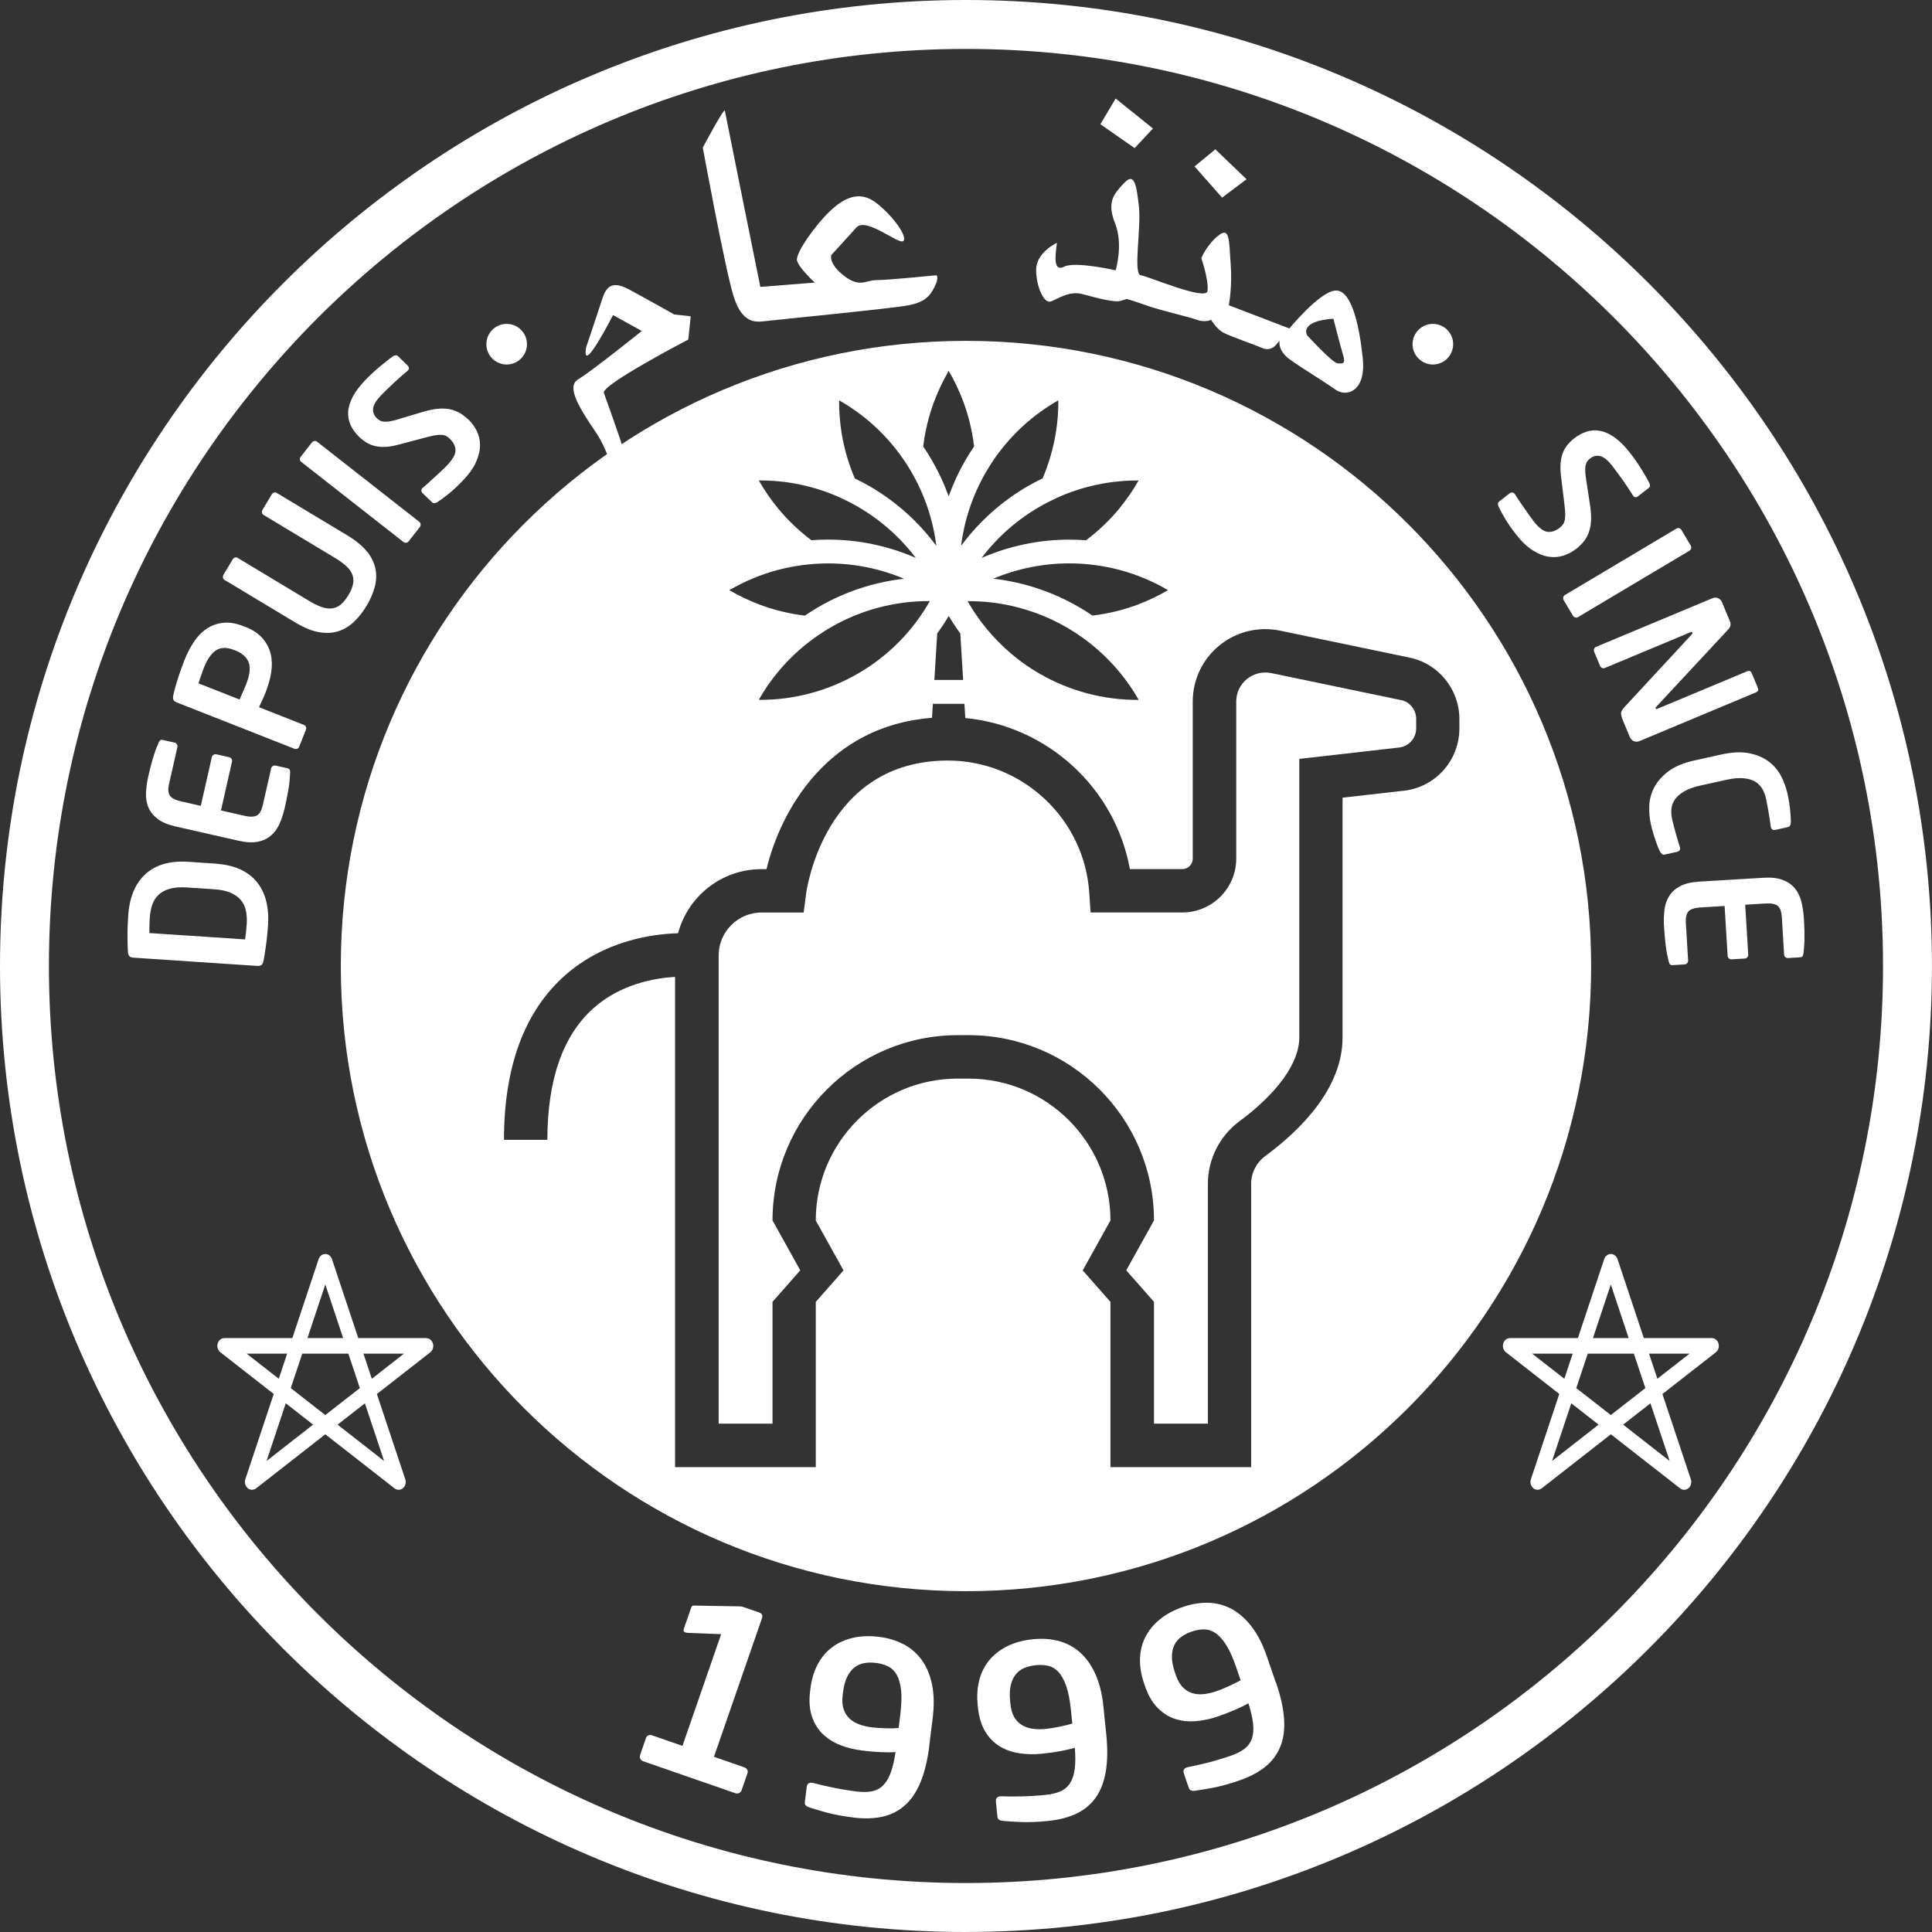 <?xml version="1.0" encoding="UTF-8"?>
<svg id="Calque_2" data-name="Calque 2" xmlns="http://www.w3.org/2000/svg" viewBox="0 0 394.89 394.89">
  <rect x="0" y="0" width="394.89" height="394.89" fill="#333333" stroke="none"/>
  <defs>
    <style>
      .cls-1 {
        fill: #fff;
      }
    </style>
  </defs>
  <g id="Pictos">
    <g id="_éléments" data-name="éléments">
      <g>
        <path class="cls-1" d="M197.44,394.89C88.57,394.89,0,306.32,0,197.44S88.57,0,197.44,0s197.44,88.57,197.44,197.44-88.57,197.44-197.44,197.44ZM197.44,10C94.09,10,10,94.09,10,197.44s84.09,187.44,187.44,187.44,187.44-84.09,187.44-187.44S300.8,10,197.44,10Z"/>
        <g>
          <path class="cls-1" d="M44.05,176.53c3.74.25,6.52,1.46,8.36,3.64,1.83,2.18,2.62,5.17,2.37,8.96-.04.68-.11,1.39-.18,2.13s-.16,1.45-.26,2.14c-.1.69-.19,1.31-.28,1.88-.09.56-.17.98-.24,1.25-.07.32-.2.56-.39.71-.19.15-.47.21-.84.19l-25.33-1.69c-.38-.03-.65-.12-.81-.3-.16-.17-.26-.43-.29-.76-.03-.28-.05-.7-.07-1.27-.01-.57-.02-1.2-.03-1.9,0-.69,0-1.41.03-2.16.03-.74.06-1.45.11-2.13.25-3.79,1.43-6.65,3.54-8.57,2.11-1.92,5.03-2.75,8.77-2.5l5.53.37ZM38.18,181.39c-1.41-.09-2.58,0-3.52.28-.94.28-1.7.69-2.28,1.25-.58.55-1,1.23-1.27,2.03-.27.8-.43,1.67-.49,2.59-.05.7-.07,1.31-.08,1.81,0,.5-.01.96-.01,1.36l19.57,1.3c.05-.4.11-.85.17-1.35.06-.5.11-1.1.16-1.8.06-.93.01-1.81-.15-2.64-.16-.83-.49-1.56-.99-2.18-.5-.62-1.2-1.14-2.09-1.54s-2.05-.65-3.46-.74l-5.54-.37Z"/>
          <path class="cls-1" d="M59.21,157.29c.07.13.1.34.09.62-.02.31-.04.64-.06,1.01-.02.37-.06.82-.13,1.36-.07.54-.17,1.19-.31,1.94s-.32,1.69-.58,2.79c-.27,1.2-.62,2.3-1.05,3.29-.43.99-1.01,1.8-1.73,2.44-.73.64-1.63,1.07-2.71,1.3-1.08.22-2.41.16-3.98-.2l-12.84-2.91c-1.57-.36-2.79-.87-3.67-1.53-.88-.67-1.51-1.45-1.89-2.34-.38-.89-.55-1.88-.51-2.95.04-1.08.19-2.22.47-3.42.25-1.1.48-2.02.68-2.76.21-.74.39-1.37.56-1.88.17-.52.32-.94.47-1.29.14-.34.27-.65.39-.94.11-.26.23-.43.35-.52.12-.09.32-.1.59-.04l2.35.53c.2.04.35.16.46.34.11.18.15.37.1.56l-1.7,7.5c-.24,1.08-.2,1.88.15,2.41.34.53,1.13.93,2.36,1.21l3.97.9,2.26-9.97c.04-.2.16-.35.34-.47.18-.11.37-.15.57-.1l2.65.6c.2.04.35.16.46.34.11.18.15.37.1.57l-2.26,9.97,4.74,1.08c1.23.28,2.11.25,2.65-.08.54-.33.93-1.03,1.17-2.11l1.7-7.5c.04-.2.16-.35.34-.46.18-.11.37-.15.57-.1l2.35.53c.27.06.44.16.51.29Z"/>
          <path class="cls-1" d="M50.09,128.1c1.54.61,2.73,1.4,3.57,2.36.84.97,1.39,2.04,1.67,3.22.28,1.18.31,2.43.1,3.76-.21,1.33-.59,2.67-1.12,4.03-.18.47-.41,1-.69,1.6-.28.6-.5,1.09-.68,1.48l9.16,3.61c.19.07.33.2.42.39.09.18.1.37.02.56l-1.38,3.51c-.07.19-.21.32-.4.41-.2.09-.39.09-.57.02l-24.14-9.51c-.35-.14-.56-.34-.64-.6-.07-.26-.06-.57.03-.94.22-.97.52-2.07.91-3.29.39-1.23.84-2.49,1.35-3.78.54-1.36,1.17-2.6,1.91-3.71.74-1.12,1.6-2.02,2.6-2.69,1-.68,2.12-1.09,3.38-1.23,1.26-.14,2.66.09,4.2.7l.32.12ZM47.83,132.85c-1.48-.58-2.7-.56-3.67.07-.97.63-1.8,1.83-2.49,3.58-.07.19-.16.43-.27.73-.1.3-.21.6-.32.91-.11.31-.21.6-.3.87-.09.27-.16.5-.2.67l8.39,3.3c.06-.14.15-.35.27-.64.13-.29.26-.59.4-.9.14-.31.27-.61.39-.9.13-.29.22-.5.27-.64.75-1.9.93-3.38.54-4.47-.39-1.08-1.29-1.9-2.69-2.46l-.32-.12Z"/>
          <path class="cls-1" d="M75.04,112.75c.9,1.14,1.46,2.32,1.7,3.53.24,1.21.19,2.46-.16,3.74s-.9,2.56-1.68,3.85c-.78,1.29-1.65,2.39-2.62,3.29-.97.9-2.04,1.53-3.23,1.89-1.18.36-2.49.41-3.92.15-1.43-.26-3.01-.91-4.73-1.94l-14.51-8.73c-.17-.1-.28-.26-.32-.46-.04-.2,0-.39.09-.56l1.92-3.2c.1-.17.25-.29.45-.35.2-.06.38-.04.55.07l14.53,8.75c.93.56,1.77.98,2.53,1.26.76.28,1.46.39,2.12.33.65-.06,1.26-.31,1.81-.74.55-.43,1.1-1.09,1.63-1.97.52-.86.84-1.64.97-2.34.13-.7.07-1.35-.19-1.96-.25-.61-.68-1.18-1.28-1.72-.6-.54-1.37-1.09-2.29-1.64l-14.54-8.75c-.17-.1-.28-.26-.32-.46-.04-.2-.01-.39.09-.56l1.92-3.2c.1-.17.25-.29.45-.35.2-.06.38-.04.55.07l14.51,8.73c1.72,1.04,3.03,2.13,3.93,3.27Z"/>
          <path class="cls-1" d="M85.97,107.16c.03.21-.02.4-.15.55l-2.3,2.94c-.12.16-.29.25-.5.28s-.4-.02-.56-.15l-20.9-16.38c-.16-.12-.25-.29-.26-.49-.02-.2.04-.38.16-.54l2.3-2.94c.12-.16.29-.25.49-.29.2-.03.38.01.54.13l20.9,16.38c.16.12.25.29.28.5Z"/>
          <path class="cls-1" d="M95.75,85.75c.68.67,1.25,1.45,1.7,2.34.45.89.67,1.87.66,2.94,0,1.07-.28,2.22-.83,3.45-.55,1.23-1.49,2.53-2.8,3.88-1,1.03-1.91,1.88-2.74,2.54-.83.67-1.63,1.26-2.4,1.77-.18.11-.36.17-.54.18-.19.01-.35-.05-.5-.19l-1.95-1.89c-.14-.14-.22-.31-.22-.5,0-.2.07-.37.21-.51l.05-.05c.3-.24.68-.56,1.13-.98.46-.41.93-.84,1.41-1.29.48-.44.94-.87,1.37-1.27.43-.4.77-.73,1.01-.99,1.18-1.21,1.77-2.23,1.79-3.08.02-.84-.37-1.65-1.16-2.42-.27-.26-.54-.46-.82-.59-.28-.13-.6-.2-.98-.21-.37-.01-.8.02-1.29.11-.49.09-1.09.22-1.8.41l-5.61,1.49c-.99.26-1.87.41-2.65.45-.77.04-1.48-.02-2.12-.17-.64-.15-1.23-.39-1.77-.72-.54-.33-1.04-.72-1.51-1.18-.74-.72-1.31-1.5-1.71-2.35-.4-.85-.57-1.76-.52-2.74.06-.98.38-2.02.96-3.12.58-1.1,1.49-2.28,2.71-3.54.44-.45.92-.92,1.44-1.39.52-.48,1.04-.93,1.57-1.37.53-.43,1.01-.82,1.45-1.17.44-.34.8-.61,1.08-.79.18-.11.35-.17.52-.18.17-.01.33.05.47.19l2,1.95c.14.14.22.3.23.46.01.17-.05.33-.19.47l-.05.05c-.97.81-1.9,1.64-2.81,2.48-.9.84-1.79,1.7-2.65,2.58-.98,1.01-1.52,1.9-1.62,2.66-.1.77.16,1.45.77,2.04.22.21.45.38.7.5s.55.19.91.2c.36.01.77-.03,1.25-.12.48-.09,1.05-.24,1.7-.45l4.97-1.48c1.13-.33,2.15-.54,3.04-.61.9-.07,1.71-.03,2.43.13.72.16,1.38.42,1.98.77.6.36,1.17.8,1.71,1.33Z"/>
        </g>
        <g>
          <path class="cls-1" d="M322.15,112.19c-.75.59-1.6,1.04-2.55,1.36s-1.95.4-3,.25c-1.06-.15-2.16-.59-3.3-1.3-1.15-.72-2.3-1.82-3.46-3.31-.88-1.13-1.59-2.15-2.14-3.06-.55-.91-1.02-1.79-1.42-2.62-.08-.19-.12-.38-.1-.56.01-.19.1-.34.26-.46l2.14-1.67c.16-.12.33-.17.53-.15.19.02.35.12.48.27l.05.06c.19.33.46.75.81,1.26.35.51.71,1.03,1.08,1.57.37.54.73,1.05,1.07,1.53.34.48.62.86.84,1.14,1.03,1.33,1.97,2.06,2.8,2.19.83.13,1.69-.14,2.56-.82.3-.23.53-.48.7-.73.17-.26.28-.57.35-.94.06-.37.09-.8.07-1.29-.02-.5-.07-1.11-.16-1.83l-.7-5.76c-.12-1.02-.15-1.91-.08-2.68.07-.77.22-1.46.46-2.08.24-.62.56-1.17.96-1.65.4-.49.86-.93,1.38-1.33.81-.63,1.67-1.09,2.56-1.37.9-.28,1.82-.33,2.79-.13.96.19,1.95.65,2.96,1.38,1.01.73,2.06,1.79,3.14,3.18.39.5.78,1.03,1.18,1.61.4.58.78,1.16,1.14,1.74.36.58.67,1.12.95,1.6.28.48.49.88.63,1.18.08.19.12.37.11.54-.01.17-.1.32-.26.44l-2.21,1.71c-.16.12-.32.18-.49.17-.17-.01-.31-.1-.44-.26l-.05-.06c-.67-1.07-1.36-2.11-2.07-3.12-.71-1.01-1.44-2-2.19-2.98-.86-1.11-1.67-1.77-2.41-1.97-.75-.2-1.46-.04-2.13.48-.24.18-.43.39-.59.62-.15.23-.26.52-.33.87-.06.35-.08.77-.05,1.26.03.49.1,1.07.21,1.75l.78,5.12c.17,1.17.24,2.2.19,3.1-.05.9-.21,1.69-.46,2.39-.26.69-.6,1.31-1.04,1.86-.44.54-.95,1.05-1.55,1.51Z"/>
          <path class="cls-1" d="M321.97,126.2c-.21-.05-.36-.17-.46-.34l-1.91-3.21c-.1-.17-.13-.36-.08-.57.05-.21.16-.36.34-.46l22.81-13.59c.17-.1.36-.12.55-.07.2.06.35.17.45.35l1.91,3.21c.1.17.13.36.09.56-.04.2-.15.35-.32.46l-22.81,13.59c-.17.1-.36.13-.57.08Z"/>
          <path class="cls-1" d="M333.95,151.49c-.38-.16-.65-.43-.81-.83l-1.47-3.51c-.17-.42-.29-.83-.33-1.23-.05-.4.19-.88.7-1.41l13.72-14.81c.15-.17.2-.31.15-.43-.05-.12-.17-.14-.35-.06l-17.51,7.31c-.19.08-.37.08-.57.01-.19-.07-.33-.2-.41-.38l-1.24-2.96c-.08-.19-.08-.38,0-.57.08-.2.21-.33.4-.41l23.77-9.93c.39-.16.78-.17,1.16-.01.38.16.65.43.81.83l1.57,3.76c.16.37.21.7.16.97-.05.28-.26.62-.64,1.02l-14.5,15.58c-.16.15-.21.28-.16.39.05.12.18.13.39.04l18.31-7.65c.44-.18.75-.06.94.38l1.25,2.99c.18.44.06.75-.38.94l-23.8,9.95c-.39.17-.78.17-1.16.01Z"/>
          <path class="cls-1" d="M339.68,174.54c-.14-.12-.28-.3-.41-.53-.08-.14-.19-.38-.33-.72-.14-.34-.3-.76-.47-1.27-.18-.5-.36-1.07-.55-1.69-.19-.63-.37-1.3-.52-2.01-.25-1.11-.34-2.31-.3-3.6.05-1.3.38-2.55,1-3.75.62-1.2,1.58-2.29,2.88-3.29,1.3-.99,3.09-1.74,5.37-2.25l5.41-1.2c2.31-.51,4.26-.6,5.87-.25,1.61.34,2.94.93,4,1.76,1.06.83,1.88,1.82,2.46,2.98.58,1.16.99,2.29,1.24,3.4.16.71.28,1.39.38,2.04.09.65.17,1.24.22,1.77.05.53.08.98.09,1.35,0,.37.01.63.02.79-.02.26-.07.48-.15.65-.08.17-.25.29-.52.35l-2.47.55c-.22.05-.42.04-.59-.04s-.29-.25-.35-.52l-.02-.07c-.05-.33-.1-.72-.17-1.18-.06-.46-.14-.95-.23-1.47-.09-.52-.18-1.05-.28-1.6-.1-.54-.2-1.06-.31-1.55-.17-.79-.45-1.48-.83-2.08-.38-.6-.88-1.07-1.51-1.42-.63-.35-1.42-.56-2.36-.63-.94-.07-2.07.04-3.37.32l-5.41,1.2c-1.28.28-2.33.66-3.15,1.13-.82.47-1.45.99-1.89,1.58-.44.59-.7,1.23-.79,1.93-.09.7-.04,1.45.13,2.23.11.49.24,1,.38,1.54.14.54.29,1.06.43,1.57.14.51.28.99.42,1.43.14.45.25.83.35,1.14l.02.07c.06.27.03.48-.09.62-.12.14-.29.24-.52.29l-2.47.55c-.27.06-.48.03-.62-.09Z"/>
          <path class="cls-1" d="M341.34,197.1c-.11-.11-.19-.3-.26-.57-.07-.3-.15-.63-.23-.99-.08-.36-.17-.81-.25-1.35-.08-.54-.17-1.19-.25-1.95-.08-.76-.16-1.71-.23-2.84-.08-1.23-.04-2.38.09-3.45.14-1.07.46-2.01.98-2.83.52-.82,1.26-1.48,2.24-2,.98-.52,2.27-.82,3.87-.92l13.14-.79c1.61-.1,2.92.05,3.96.45,1.03.39,1.85.97,2.47,1.72.61.75,1.05,1.65,1.32,2.69.26,1.04.43,2.18.51,3.41.07,1.13.11,2.08.12,2.85,0,.77,0,1.42-.01,1.96-.02.54-.05,1-.09,1.37-.04.37-.08.7-.11,1.01-.03.28-.1.48-.19.6-.09.12-.28.19-.55.2l-2.41.15c-.2.01-.38-.05-.54-.19-.16-.14-.25-.31-.26-.51l-.46-7.68c-.07-1.1-.34-1.86-.82-2.27-.48-.41-1.35-.58-2.6-.5l-4.07.25.62,10.2c.01.2-.05.38-.19.54-.14.16-.31.25-.51.26l-2.71.16c-.2.01-.38-.05-.54-.19-.16-.14-.25-.31-.26-.51l-.62-10.2-4.86.29c-1.25.08-2.09.35-2.52.81-.42.47-.6,1.25-.54,2.36l.46,7.68c.01.2-.05.38-.19.54-.14.16-.31.25-.51.26l-2.41.15c-.28.02-.47-.03-.58-.14Z"/>
        </g>
        <g>
          <path class="cls-1" d="M131.43,359.98c-.25-.09-.43-.25-.55-.5-.12-.25-.14-.5-.05-.75l1.22-3.53c.09-.25.25-.42.49-.51.24-.09.48-.09.73,0l6.22,2.16,7.91-22.84-6.72-.25c-.18,0-.37-.03-.59-.1-.34-.12-.45-.36-.32-.73l1.51-4.36c.09-.25.25-.38.5-.4l9.16.16c.18,0,.35,0,.51.02.17.02.38.08.62.16l3.09,1.07c.59.21.79.6.58,1.19l-9.81,28.31,6.22,2.16c.25.09.44.24.57.46.13.22.15.45.07.7l-1.22,3.53c-.09.25-.25.43-.5.55s-.5.14-.75.05l-18.89-6.55Z"/>
          <path class="cls-1" d="M189.95,356.84c-.37,2.92-.96,5.39-1.79,7.4-.83,2.01-1.89,3.59-3.19,4.75-1.3,1.16-2.82,1.93-4.57,2.33-1.75.39-3.74.45-5.99.17-2.14-.27-3.97-.61-5.47-1.02-1.5-.42-2.65-.75-3.44-1.02-.35-.11-.61-.25-.79-.42-.18-.17-.25-.41-.2-.74l.37-3c.08-.68.44-.98,1.05-.9l.2.02c.45.12,1.03.27,1.75.44.72.17,1.49.34,2.31.51.82.17,1.65.32,2.49.46.84.14,1.63.25,2.38.35,1.23.15,2.3.14,3.2-.05.9-.19,1.66-.6,2.28-1.23.62-.64,1.14-1.51,1.54-2.62.4-1.11.72-2.5.96-4.16-.8.07-1.81.07-3.02.02-1.21-.05-2.49-.16-3.82-.33-1.59-.2-3.09-.57-4.49-1.13-1.4-.55-2.59-1.31-3.58-2.28-.99-.96-1.72-2.17-2.2-3.62-.48-1.45-.59-3.18-.34-5.19l.06-.49c.22-1.79.7-3.39,1.44-4.82.74-1.43,1.71-2.6,2.91-3.52,1.2-.92,2.62-1.58,4.26-1.97,1.63-.39,3.46-.46,5.47-.21,1.82.23,3.47.73,4.96,1.51s2.72,1.85,3.71,3.21c.99,1.36,1.69,3.03,2.1,5.01.41,1.98.46,4.29.13,6.92l-.7,5.61ZM184.02,350.42c.25-2.04.3-3.71.15-5.01-.15-1.3-.45-2.34-.9-3.12-.45-.78-1.04-1.35-1.77-1.7-.73-.35-1.54-.59-2.41-.69-.85-.11-1.64-.1-2.38.02s-1.41.41-2.01.86c-.6.45-1.11,1.09-1.53,1.93-.42.84-.71,1.92-.87,3.25l-.06.49c-.14,1.13-.08,2.09.19,2.88.26.79.68,1.44,1.24,1.96.56.51,1.24.91,2.03,1.19.79.28,1.62.47,2.5.58.71.09,1.62.15,2.7.19,1.08.04,2.01.02,2.78-.05l.34-2.77Z"/>
          <path class="cls-1" d="M226.11,354.45c.3,2.93.27,5.47-.09,7.61-.36,2.14-1.04,3.92-2.05,5.34-1.01,1.42-2.32,2.52-3.94,3.29-1.62.77-3.55,1.27-5.8,1.5-2.15.22-4,.29-5.56.22-1.56-.07-2.75-.14-3.58-.22-.37-.03-.65-.1-.86-.23-.21-.12-.33-.35-.37-.67l-.3-3c-.07-.68.21-1.05.83-1.12l.2-.02c.46.02,1.06.03,1.81.04.74,0,1.53,0,2.37-.02.84-.02,1.68-.05,2.53-.11.85-.05,1.65-.12,2.4-.19,1.24-.13,2.27-.38,3.11-.76.83-.38,1.48-.95,1.95-1.71s.77-1.73.92-2.9c.14-1.17.15-2.6.01-4.27-.77.24-1.75.47-2.94.69-1.2.22-2.46.4-3.8.53-1.6.16-3.14.13-4.63-.1-1.49-.23-2.82-.7-4-1.42-1.18-.72-2.16-1.73-2.95-3.03-.79-1.3-1.29-2.96-1.49-4.98l-.05-.49c-.18-1.79-.07-3.47.33-5.02.4-1.55,1.09-2.92,2.05-4.08.97-1.17,2.2-2.12,3.71-2.87,1.5-.75,3.27-1.22,5.29-1.42,1.82-.18,3.55-.06,5.17.36,1.62.43,3.07,1.2,4.33,2.3,1.26,1.11,2.32,2.58,3.16,4.42.84,1.84,1.4,4.08,1.67,6.72l.57,5.62ZM218.89,349.51c-.21-2.05-.53-3.68-.97-4.92-.44-1.24-.96-2.18-1.57-2.84-.61-.66-1.31-1.08-2.1-1.26-.79-.18-1.63-.23-2.51-.14-.85.09-1.62.27-2.31.55-.7.28-1.29.71-1.77,1.29-.48.57-.84,1.31-1.06,2.22s-.26,2.03-.13,3.36l.05.49c.12,1.14.39,2.06.82,2.77.43.71.98,1.25,1.65,1.63.66.38,1.41.61,2.24.71.83.1,1.69.1,2.57,0,.72-.07,1.61-.21,2.67-.42,1.07-.21,1.96-.43,2.7-.67l-.28-2.78Z"/>
          <path class="cls-1" d="M260.82,343.94c.96,2.79,1.5,5.27,1.64,7.44.14,2.17-.12,4.06-.79,5.67-.66,1.61-1.69,2.98-3.09,4.1-1.4,1.12-3.17,2.05-5.31,2.78-2.04.7-3.83,1.19-5.36,1.48-1.53.28-2.71.48-3.54.59-.36.06-.66.05-.89-.03-.23-.07-.4-.26-.51-.57l-.98-2.86c-.22-.65-.04-1.07.55-1.27l.19-.06c.46-.09,1.04-.21,1.77-.37.72-.16,1.49-.35,2.3-.55.81-.21,1.62-.43,2.44-.68.82-.24,1.58-.49,2.29-.73,1.18-.4,2.13-.89,2.85-1.45.72-.56,1.23-1.26,1.51-2.11.28-.84.36-1.86.23-3.03-.13-1.18-.45-2.56-.96-4.16-.69.41-1.59.86-2.71,1.34-1.11.49-2.31.95-3.58,1.38-1.52.52-3.03.84-4.53.95s-2.91-.04-4.21-.48c-1.31-.43-2.5-1.2-3.56-2.29-1.07-1.09-1.93-2.59-2.58-4.52l-.16-.46c-.58-1.7-.86-3.36-.82-4.96.04-1.61.4-3.09,1.07-4.44.68-1.36,1.66-2.57,2.96-3.64,1.29-1.07,2.9-1.93,4.83-2.59,1.74-.59,3.44-.87,5.12-.82,1.68.05,3.26.47,4.74,1.26,1.48.79,2.84,1.99,4.08,3.59,1.24,1.6,2.29,3.66,3.15,6.17l1.83,5.34ZM252.67,340.77c-.67-1.95-1.35-3.47-2.06-4.57-.71-1.1-1.43-1.91-2.18-2.41-.74-.5-1.52-.75-2.34-.75-.81,0-1.64.15-2.47.43-.81.28-1.52.63-2.13,1.07-.61.43-1.09.99-1.43,1.65-.34.67-.52,1.47-.53,2.41,0,.93.2,2.03.64,3.3l.16.46c.37,1.08.85,1.92,1.43,2.51.58.59,1.24,1,1.97,1.21.73.22,1.51.28,2.35.18.83-.09,1.67-.29,2.5-.57.68-.23,1.52-.57,2.51-1.01.99-.44,1.82-.86,2.48-1.26l-.9-2.64Z"/>
        </g>
        <g>
          <path class="cls-1" d="M87.11,273.5h-13.88l-5.38-16.15c-.21-.62-.76-1.04-1.36-1.04s-1.16.42-1.36,1.04l-5.38,16.15h-13.88c-.65,0-1.21.46-1.39,1.14-.17.65.05,1.35.55,1.75l10.92,8.53-5.81,17.44c-.21.63-.03,1.34.44,1.77.26.24.59.37.93.37.3,0,.59-.1.84-.29l14.14-11.05,14.15,11.05c.25.19.54.29.84.29.34,0,.67-.13.92-.36.47-.43.65-1.14.44-1.77l-5.81-17.44,10.92-8.53c.5-.39.72-1.09.55-1.75-.18-.68-.74-1.14-1.39-1.14ZM62.84,273.5l3.65-10.96,3.65,10.96h-7.3ZM74.58,286.83l3.93,11.79-9.51-7.43,5.59-4.36ZM74.29,276.68h8.28l-6.57,5.13-1.71-5.13ZM73.55,283.72l-7.06,5.51-7.06-5.51,2.35-7.04h9.42l2.35,7.04ZM63.99,291.19l-9.51,7.43,3.93-11.79,5.59,4.36ZM50.41,276.68h8.28l-1.71,5.13-6.57-5.13Z"/>
          <path class="cls-1" d="M351.26,274.64c-.18-.68-.74-1.14-1.39-1.14h-13.88l-5.38-16.15c-.21-.62-.76-1.04-1.36-1.04s-1.16.42-1.36,1.04l-5.38,16.15h-13.88c-.65,0-1.21.46-1.39,1.14-.17.65.05,1.35.55,1.75l10.92,8.53-5.81,17.44c-.21.63-.03,1.34.44,1.77.26.24.59.37.93.37.3,0,.59-.1.84-.29l14.14-11.05,14.15,11.05c.25.19.54.29.84.29.34,0,.67-.13.92-.36.47-.43.65-1.14.44-1.77l-5.81-17.44,10.92-8.53c.5-.39.72-1.09.55-1.75ZM325.59,273.5l3.65-10.96,3.65,10.96h-7.3ZM337.34,286.83l3.93,11.79-9.51-7.43,5.59-4.36ZM337.05,276.68h8.28l-6.57,5.13-1.71-5.13ZM336.3,283.72l-7.06,5.51-7.06-5.51,2.35-7.04h9.42l2.35,7.04ZM326.74,291.19l-9.51,7.43,3.93-11.79,5.59,4.36ZM313.17,276.68h8.28l-1.71,5.13-6.57-5.13Z"/>
        </g>
        <g>
          <path class="cls-1" d="M197.44,69.67c-70.57,0-127.78,57.21-127.78,127.78s57.21,127.78,127.78,127.78,127.78-57.21,127.78-127.78-57.21-127.78-127.78-127.78ZM232.58,123.57c-3.01,1.13-6.12,1.87-9.28,2.25h-.01c-.94-.65-1.91-1.25-2.9-1.82-5.29-3.04-11.2-5.02-17.37-5.72,4.96-2.08,10.24-3.13,15.52-3.13,6.99,0,13.97,1.82,20.19,5.47-1.98,1.17-4.05,2.15-6.16,2.95ZM232.74,143.06c-7.22.04-14.18-1.86-20.23-5.35-4.57-2.63-8.61-6.18-12-10.65h0c-.99-1.33-1.91-2.73-2.74-4.19,7.22-.04,14.18,1.86,20.23,5.35,1.08.63,2.14,1.31,3.17,2.04,4.78,3.43,8.69,7.73,11.58,12.8ZM228.87,103.84c-2.04,2.48-4.36,4.69-6.9,6.59-1.14-.09-2.29-.13-3.43-.13-6.1,0-12.2,1.25-17.91,3.74,0,0,0,0,0,0h0s0,0,0,0c3.25-4.29,7.29-7.83,11.87-10.47,1.09-.63,2.21-1.2,3.35-1.73l.2-.1c5.15-2.32,10.83-3.57,16.67-3.53-1.14,2.01-2.43,3.89-3.86,5.62ZM203.53,93.36c3.39-4.72,7.69-8.65,12.79-11.54.02,2.3-.17,4.57-.54,6.81-.53,3.15-1.43,6.23-2.68,9.15-1.03.49-2.04,1.03-3.03,1.6-5.28,3.05-9.94,7.19-13.63,12.19h0c.67-5.33,2.4-10.43,5.04-15,.63-1.09,1.3-2.15,2.05-3.2ZM196.85,138.98h-5.87,0s.58-9.51.58-9.51c.84-1.15,1.63-2.34,2.36-3.58.73,1.24,1.52,2.44,2.36,3.59l.58,9.5ZM190.95,82.03c.82-2.17,1.8-4.24,2.96-6.22,1.16,1.98,2.15,4.05,2.94,6.16,1.13,3.01,1.87,6.12,2.25,9.28-.65.94-1.25,1.91-1.82,2.9-1.34,2.32-2.47,4.76-3.38,7.29-.91-2.53-2.04-4.97-3.38-7.29-.58-.99-1.18-1.96-1.82-2.9.37-3.11,1.12-6.19,2.24-9.22ZM184.19,93.23c.85,1.19,1.53,2.25,2.15,3.33,2.64,4.57,4.38,9.67,5.04,15.01-3.7-5.01-8.36-9.14-13.65-12.19-.99-.57-1.99-1.1-3.01-1.59h0c-1.25-2.92-2.16-6-2.68-9.16-.37-2.23-.55-4.51-.54-6.81,5.08,2.88,9.37,6.79,12.69,11.41ZM187.18,127.23c-3.24,4.29-7.29,7.84-11.86,10.47-6.05,3.49-13.01,5.4-20.23,5.35,2.89-5.1,6.82-9.4,11.44-12.71,1.13-.8,2.2-1.5,3.3-2.13,6.05-3.5,13.01-5.4,20.23-5.35-.84,1.47-1.76,2.88-2.88,4.37h0ZM171.75,101.73l.21.09c1.15.53,2.27,1.1,3.36,1.74,4.57,2.64,8.62,6.19,11.86,10.47-5.71-2.49-11.82-3.74-17.91-3.74-1.14,0-2.28.04-3.42.13t0,0h0s0,0,0,0c-2.54-1.9-4.85-4.11-6.89-6.59-1.43-1.74-2.72-3.63-3.86-5.63,5.84-.04,11.51,1.2,16.66,3.52ZM169.27,115.16c5.28,0,10.56,1.04,15.51,3.13h0c-6.19.7-12.1,2.67-17.38,5.72-.99.57-1.95,1.18-2.89,1.82-3.11-.37-6.19-1.11-9.22-2.24-2.16-.82-4.24-1.8-6.22-2.96,6.22-3.65,13.2-5.47,20.19-5.47ZM286.91,161.62l-12.5,1.42v49.05c0,10.35-8.59,18.88-15.8,24.2-1.81,1.33-2.88,3.44-2.88,5.64v57.94h-28.76v-33.77l-5.67-6.44,5.67-10.2c0-15.99-13.01-29-29-29h-2.23c-15.99,0-29,13.01-29,29l5.67,10.2-5.67,6.44v33.77h-28.76v-100.2c-4.24.25-11.14,1.47-16.68,6.4-6.25,5.57-9.42,14.63-9.42,26.9h-8.87c0-14.97,4.2-26.28,12.47-33.6,7.97-7.05,17.62-8.46,23.11-8.62,2.01-7.53,8.87-13.1,17.03-13.1h1.05c2.86-11.92,12.48-29.32,33.82-30.93l.18-2.87h6.45l.18,2.91c16.82,1.61,30.64,14.33,33.64,30.88h10.71c1.18,0,2.14-.96,2.14-2.14v-32.11c0-4.46,1.98-8.64,5.44-11.46,3.48-2.84,8-3.94,12.41-3.03l26.46,5.51c5.9,1.2,10.19,6.48,10.19,12.55v1.91c0,6.56-4.9,12.04-11.4,12.76Z"/>
          <path class="cls-1" d="M286.33,143.09l-26.47-5.51c-1.78-.37-3.61.08-5.01,1.22-1.38,1.13-2.17,2.8-2.17,4.58v32.11c0,6.07-4.94,11.01-11.01,11.01h-18.76l-.28-4.13c-1.04-15.1-13.73-26.92-28.9-26.92-25.05,0-28.82,26.1-28.96,27.21l-.51,3.85h-8.6c-4.84,0-8.77,3.94-8.77,8.77v95.71h11.01v-24.9l5.67-6.44-5.67-10.2c0-20.88,16.99-37.87,37.87-37.87h2.23c20.88,0,37.87,16.99,37.87,37.87l-5.67,10.2,5.67,6.44v24.9h11.02v-49.07c0-5,2.42-9.77,6.48-12.77,7.75-5.73,12.2-11.95,12.2-17.07v-56.97l20.38-2.32c2.01-.22,3.51-1.92,3.51-3.94v-1.91c0-1.87-1.31-3.49-3.11-3.86Z"/>
        </g>
        <path class="cls-1" d="M107.71,70.35c0,2.29-1.86,4.15-4.15,4.15s-4.15-1.86-4.15-4.15,1.86-4.15,4.15-4.15,4.15,1.86,4.15,4.15Z"/>
        <path class="cls-1" d="M297.02,70.35c0,2.29-1.86,4.15-4.15,4.15s-4.15-1.86-4.15-4.15,1.86-4.15,4.15-4.15,4.15,1.86,4.15,4.15Z"/>
        <path class="cls-1" d="M119.79,71.02s2-5.88,2.88-8.62,1.5-5.62,5.88-3.25,9.25,5.12,9.25,5.12l3.38.38-.5,4.75s-17.75,9.25-17.25,10.88,6,16.12,6.25,20.25-2.12,3.5-2.12,3.5c0,0-2.5-10.75-5.5-15.25s-6.62-9.62-3.88-11.25,13-9.88,13-9.88l-5.88-3.25s-6.5,12.75-5.5,6.62Z"/>
        <path class="cls-1" d="M143.66,30.14s4.38-8.25,4.5-7.5,7.25,36,7.25,36l11.12-.88s-3.25-3-3.62-4.5,3.75-7.25,6.62-10,6.12-4.5,9.62-1.75,6.38,6.88,5.5,7.75-7.62-5-9.62-2.75-5.12,5.62-5.12,5.62c0,0-.62,1.75,2.62,4.25s4.38.88,6.62.88,12.25-1,12.25-1c0,0,.62.38-.38,2.38s-2.12,3.12-5.25,3.75-27.38,3-29.38,3.25-4.75.5-6.5-5.25-6.25-30.25-6.25-30.25Z"/>
        <polygon class="cls-1" points="244.16 34.02 248.41 30.52 254.79 36.64 249.79 40.39 244.16 34.02"/>
        <polygon class="cls-1" points="235.66 26.27 231.91 30.27 224.91 25.39 228.04 20.14 235.66 26.27"/>
        <path class="cls-1" d="M278.54,73.14c-.75-7-2.38-14-5.62-13.75s-9.38,7.75-9.38,7.75l-12.38-4.75s.75-3.75.38-8.5-.12-7.62-2.5-5.75-3.5,4.62-3.5,4.62c0,0,1.62,4.75,1.25,6.75s-12-3-13.62-3.25.12-9.62-.38-14-.88-7.12-3-4.88-3.62,3.88-1.88,8.25.12,9.62.12,9.62c0,0-8.25-1.88-10.5-.75s-1.88-2-1.5-4.88c0,0-4.25,2-4.25,5.5s1.62,7,3,6.5,3.75-2.25,6.5-1.5,6.5,1.75,7.75,1.38l1.25-.38s.75.12,3.88,1.25,8.88,2.38,10.5,3,2.88,0,2.88,0c0,0,1.12,1.88,2.5,2.62s6.5,2.5,7.88,3.12,2.38,0,3-.75l.62-.75s-.5,2,2.12,3.88,7,4.5,9.25,6.12,6.38.5,5.62-6.5ZM273.41,74.27c-1.12-.12-6.25-5.75-6.25-5.75,0,0-1.75-2.88,5.38-3.38,0,0,1.5,5.88,2,7.5s0,1.75-1.12,1.62Z"/>
      </g>
    </g>
  </g>
</svg>